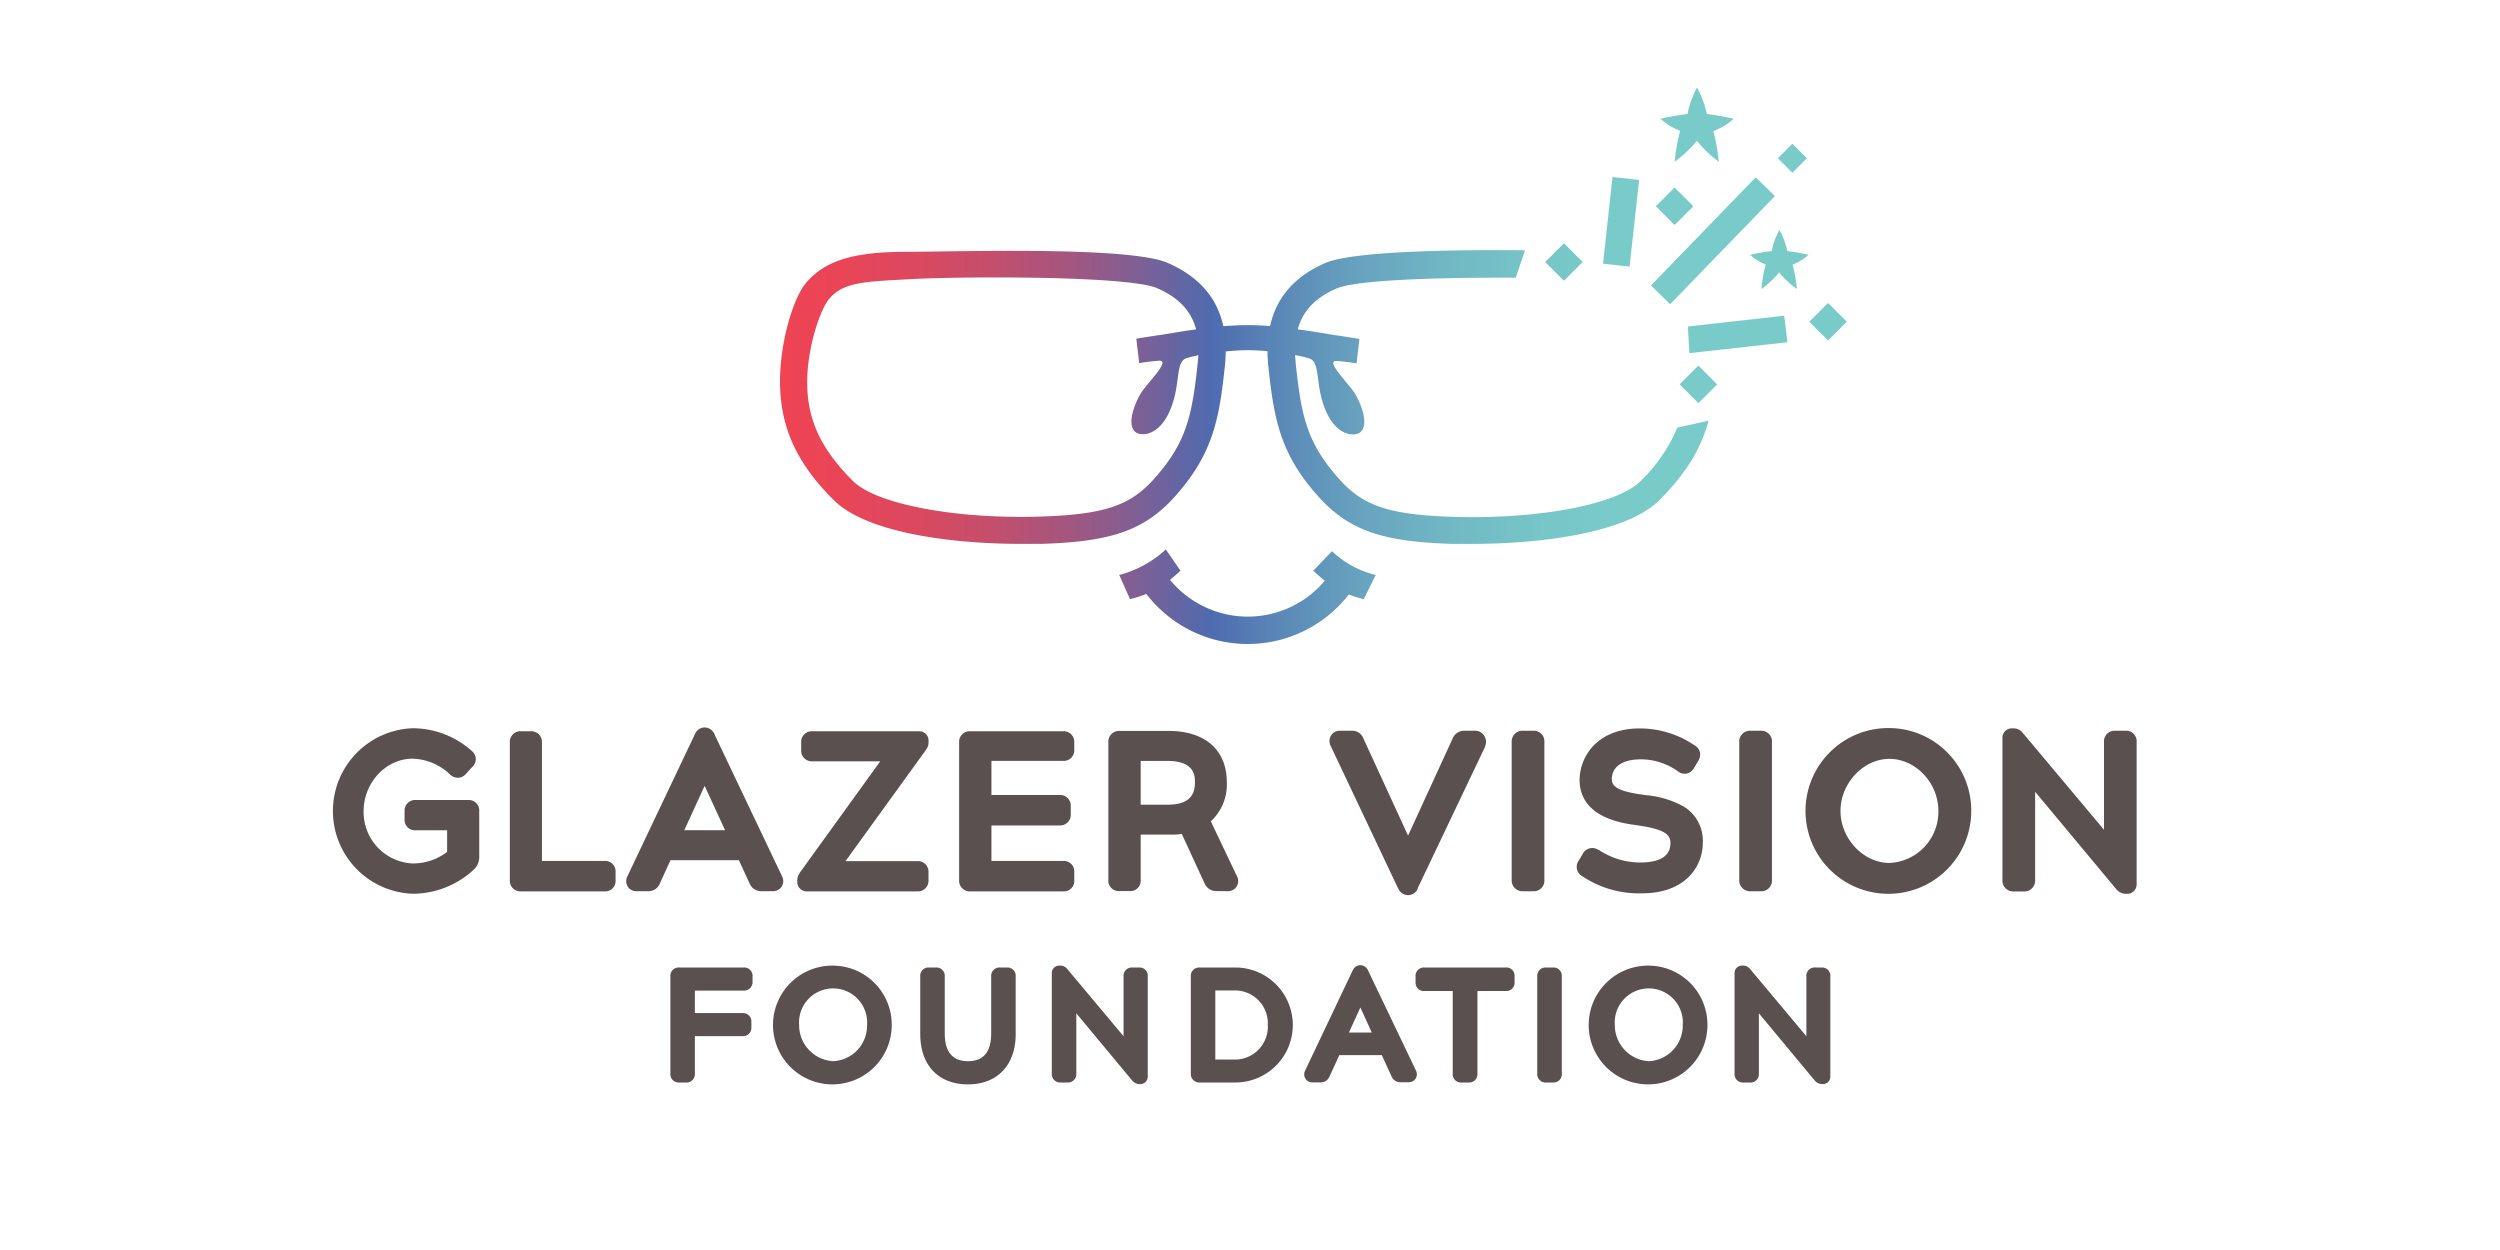 <svg id="Layer_1" data-name="Layer 1" xmlns="http://www.w3.org/2000/svg" xmlns:xlink="http://www.w3.org/1999/xlink" viewBox="0 0 400 200"><defs><style>.cls-1{fill:url(#linear-gradient);}.cls-2{fill:url(#linear-gradient-2);}.cls-3{fill:url(#linear-gradient-3);}.cls-4{fill:#5b5050;}</style><linearGradient id="linear-gradient" x1="125.67" y1="95.47" x2="259.16" y2="95.47" gradientUnits="userSpaceOnUse"><stop offset="0" stop-color="#ee4454"/><stop offset="0.07" stop-color="#e94557"/><stop offset="0.15" stop-color="#dc485e"/><stop offset="0.24" stop-color="#c64e6b"/><stop offset="0.33" stop-color="#a7557d"/><stop offset="0.42" stop-color="#7f5f94"/><stop offset="0.51" stop-color="#4f6baf"/><stop offset="0.51" stop-color="#4e6bb0"/><stop offset="0.58" stop-color="#5984b6"/><stop offset="0.69" stop-color="#67a3bf"/><stop offset="0.8" stop-color="#71b9c4"/><stop offset="0.91" stop-color="#77c6c8"/><stop offset="1" stop-color="#79cbc9"/></linearGradient><linearGradient id="linear-gradient-2" x1="125.67" y1="63.54" x2="259.16" y2="63.54" xlink:href="#linear-gradient"/><linearGradient id="linear-gradient-3" x1="125.67" y1="39.24" x2="259.16" y2="39.24" xlink:href="#linear-gradient"/></defs><title>GVF-Logo</title><path class="cls-1" d="M210.13,91.31c.63.6,1.24,1.13,1.84,1.6a16.09,16.09,0,0,1-24.77-.14c.55-.44,1.1-.91,1.67-1.46l-2.34-3.4A17.56,17.56,0,0,1,179.08,92l1.72,3.86a17,17,0,0,0,2.61-.83,20.46,20.46,0,0,0,32.4.09,16.7,16.7,0,0,0,2.39.74L220.12,92a15.38,15.38,0,0,1-7-3.81Z"/><path class="cls-2" d="M262.46,77c-3.73,3.73-16.36,6.12-30,5.69-11.9-.37-15.36-2.29-19.71-7.86-3.84-4.93-4.64-9.09-5.45-16.79,0-.43-.08-.83-.1-1.23a19.2,19.2,0,0,1,2.29.54c1.17.37,1.22,2,1.54,4.27.77,5.35,3.14,7.87,5.43,7.89,2.6,0,2.12-3.33.45-6.33-.94-1.7-4.91-5.37-3.12-5.43a32.08,32.08,0,0,1,3.26.39l.46-3.92c-1.78-.26-2.58-.42-3.87-.59-.85-.12-3.18-.56-6-.93.81-3,2.85-5.1,6.27-6.57,3-1.29,15.28-1.7,25.8-1.7h2.81L244,40.05c-11.1-.13-27.41.12-31.87,2-4.93,2.11-7.9,5.5-8.92,10.12-1.19-.09-2.4-.15-3.57-.15s-2.6.07-3.91.17c-1-4.62-4-8-8.93-10.14-6.26-2.69-33.91-1.76-41.66-1.76s-13,1.07-16.28,5.11c-2.21,2.75-4.45,10.78-4,17.39.4,6.4,3,11.72,8.55,17.23,5.22,5.22,18.77,7,30,7,1.09,0,2.17,0,3.22,0,12.38-.39,17.54-2.53,23-9.55,4.69-6,5.56-11.42,6.36-19,.08-.77.11-1.51.12-2.24,1.26-.13,2.49-.2,3.52-.2s2,.06,3.17.16a22.35,22.35,0,0,0,.12,2.28c.8,7.6,1.67,13,6.36,19,5.47,7,10.64,9.16,23,9.55,1.05,0,2.13,0,3.23,0,11.26,0,24.81-1.8,30-7,4.17-4.17,6.69-8.22,7.85-12.72l-5,1.13A25.49,25.49,0,0,1,262.46,77ZM191.64,58c-.81,7.7-1.62,11.86-5.46,16.79-4.35,5.57-7.81,7.49-19.71,7.86-13.68.43-26.31-2-30-5.69-4.77-4.77-6.95-9.08-7.28-14.42-.38-6.08,2-13,3.45-14.68h0c2.08-2.49,5-2.76,10.95-3.08l1.75-.1c2.92-.17,8.17-.29,13.95-.29,10.53,0,22.79.41,25.8,1.7,3.44,1.48,5.48,3.6,6.29,6.61-2.71.37-4.89.78-5.71.89-1.28.17-2.08.33-3.86.59l.46,3.92a32.08,32.08,0,0,1,3.26-.39c1.79.06-2.18,3.73-3.12,5.43-1.67,3-2.16,6.34.44,6.33,2.3,0,4.67-2.54,5.44-7.89.32-2.22.37-3.9,1.54-4.27a18.69,18.69,0,0,1,1.92-.47C191.71,57.21,191.68,57.6,191.64,58Z"/><path class="cls-3" d="M264.16,45.67l16.76-17.3,3.07,3-16.76,17.3Zm21.31,4.84-15.41,1.73.24,4.26L286,54.76ZM258,28.32l-1.52,13.87,4.25.47,1.53-13.87ZM277.4,19s-2.34-.54-4.31-.76A15.13,15.13,0,0,0,271.52,14,15.13,15.13,0,0,0,270,18.24c-2,.22-4.31.76-4.31.76a9.5,9.5,0,0,0,3.14,1.93,28.13,28.13,0,0,0-.88,4.94,19,19,0,0,0,3.56-3.34A18.66,18.66,0,0,0,275,25.87a28.54,28.54,0,0,0-.87-4.9A10,10,0,0,0,277.4,19Zm12,21.77s-1.87-.43-3.44-.6a12,12,0,0,0-1.25-3.38,12,12,0,0,0-1.25,3.38c-1.57.17-3.44.6-3.44.6a7.57,7.57,0,0,0,2.5,1.54,22.2,22.2,0,0,0-.7,3.94,15.16,15.16,0,0,0,2.84-2.66,15.16,15.16,0,0,0,2.84,2.66,22.64,22.64,0,0,0-.69-3.91A7.77,7.77,0,0,0,289.36,40.77Zm6.09,10.7-3-3-3,3,3,3Zm-42.26-9.55-3-3-3,3,3,3ZM274.74,61.5l-3-3-3,3,3,3ZM270.94,33l-3-3-3,3,3,3Zm18.16-7.67L286.78,23l-2.32,2.32,2.32,2.32Z"/><path class="cls-4" d="M75,128H66.54a1.7,1.7,0,0,0-1.81,1.81v1.26a1.66,1.66,0,0,0,1.81,1.77h5v3.46A8.93,8.93,0,0,1,66,138.15a8.22,8.22,0,0,1-7.82-8.38c0-4.54,3.58-8.38,7.82-8.38A9,9,0,0,1,72,123.91l0,0a1.8,1.8,0,0,0,1.35.53,1.69,1.69,0,0,0,1.2-.62l1-1.1a1.66,1.66,0,0,0,0-2.51A14.22,14.22,0,0,0,66,116.52,13.25,13.25,0,0,0,66,143a14.37,14.37,0,0,0,9.78-3.84,2.76,2.76,0,0,0,.9-2.09V129.8A1.68,1.68,0,0,0,75,128Z"/><path class="cls-4" d="M96.71,137.75h-10v-19A1.7,1.7,0,0,0,84.93,117H83.38a1.7,1.7,0,0,0-1.81,1.81v22a1.7,1.7,0,0,0,1.81,1.81H96.71a1.66,1.66,0,0,0,1.78-1.81v-1.22A1.67,1.67,0,0,0,96.71,137.75Z"/><path class="cls-4" d="M147,117H130a1.7,1.7,0,0,0-1.81,1.81V120a1.7,1.7,0,0,0,1.81,1.81h10.84l-12.9,17.86,0,.07a1.74,1.74,0,0,0-.37,1.11v.23a1.48,1.48,0,0,0,1.55,1.54h17.63a1.7,1.7,0,0,0,1.81-1.81v-1.22a1.7,1.7,0,0,0-1.81-1.81H135.28L148.14,120l.07-.11a1.88,1.88,0,0,0,.36-1.12v-.23A1.49,1.49,0,0,0,147,117Z"/><path class="cls-4" d="M171.88,140.78v-1.22a1.67,1.67,0,0,0-1.78-1.81H158.63v-5.68h10.88a1.7,1.7,0,0,0,1.81-1.81V129a1.69,1.69,0,0,0-1.81-1.8H158.63v-5.46H170.1a1.68,1.68,0,0,0,1.78-1.81v-1.21A1.68,1.68,0,0,0,170.1,117H155.27a1.7,1.7,0,0,0-1.81,1.81v22a1.7,1.7,0,0,0,1.81,1.81H170.1A1.66,1.66,0,0,0,171.88,140.78Z"/><path class="cls-4" d="M196.44,142.59a1.62,1.62,0,0,0,1.41-.73,1.64,1.64,0,0,0,.09-1.61l-4.21-8.84a8,8,0,0,0,2.56-6.26c0-5.14-3.47-8.2-9.29-8.2h-7.85a1.7,1.7,0,0,0-1.81,1.81v22a1.66,1.66,0,0,0,1.81,1.81h1.55a1.66,1.66,0,0,0,1.81-1.81v-7.22h4.92a8.27,8.27,0,0,0,1.65-.12l3.65,7.92a2,2,0,0,0,1.8,1.23Zm-5.25-17.44c0,1.55-.45,3.6-4.36,3.6h-4.32v-7h4.32C191.19,121.75,191.19,124.22,191.19,125.15Z"/><path class="cls-4" d="M125.14,140.23l-10.79-22.67h0a1.75,1.75,0,0,0-1.54-1.17h-.1a1.66,1.66,0,0,0-1.45.94l-.07.13-10.83,22.8a1.67,1.67,0,0,0,.09,1.61,1.6,1.6,0,0,0,1.38.72h1.91a1.94,1.94,0,0,0,1.85-1.27l1.69-3.69h10.94l1.72,3.73a2,2,0,0,0,1.8,1.23h1.92a1.61,1.61,0,0,0,1.4-.73A1.65,1.65,0,0,0,125.14,140.23Zm-15.65-7.4,3.25-7.1,3.27,7.1Z"/><path class="cls-4" d="M236.16,116.92h-1.91a2,2,0,0,0-1.85,1.29l-7.11,15.49-7.12-15.49a1.92,1.92,0,0,0-1.88-1.29h-1.91a1.63,1.63,0,0,0-1.4.73,1.71,1.71,0,0,0-.09,1.66L223.63,142l.05.09.08.13a1.67,1.67,0,0,0,1.48,1h.1a1.69,1.69,0,0,0,1.49-1l0-.1,10.81-22.7,0-.08a1.73,1.73,0,0,0-.16-1.6A1.66,1.66,0,0,0,236.16,116.92Z"/><path class="cls-4" d="M245.29,116.92h-1.58a1.72,1.72,0,0,0-1.84,1.84v22a1.73,1.73,0,0,0,1.84,1.84h1.58a1.7,1.7,0,0,0,1.81-1.84v-22A1.7,1.7,0,0,0,245.29,116.92Z"/><path class="cls-4" d="M269.42,129.06a15.23,15.23,0,0,0-6-1.83h0c-4.08-.52-5.53-1.19-5.53-2.55,0-1,.47-3.19,4.77-3.19a10.32,10.32,0,0,1,5.81,1.92,1.71,1.71,0,0,0,1.4.36,1.85,1.85,0,0,0,1.23-1l.61-1,.1-.2a1.7,1.7,0,0,0-.72-2.34,15.55,15.55,0,0,0-8.76-2.68c-4,0-6.3,1.58-7.51,2.91a8.11,8.11,0,0,0-2.09,5.28c0,6,6.7,6.95,8.9,7.26,4.74.65,5.64,1.52,5.64,2.9,0,2.05-1.64,3.1-4.87,3.1a12,12,0,0,1-6.57-2l-.07,0a1.73,1.73,0,0,0-2.55.66l-.63,1.07,0,0a1.69,1.69,0,0,0,.55,2.44,16.27,16.27,0,0,0,9.62,2.76c6.7,0,9.7-4.08,9.7-8.13A6.39,6.39,0,0,0,269.42,129.06Z"/><path class="cls-4" d="M281.7,116.92h-1.58a1.72,1.72,0,0,0-1.84,1.84v22a1.73,1.73,0,0,0,1.84,1.84h1.58a1.7,1.7,0,0,0,1.81-1.84v-22A1.7,1.7,0,0,0,281.7,116.92Z"/><path class="cls-4" d="M302.31,116.49a13.26,13.26,0,1,0,13.09,13.26A13.2,13.2,0,0,0,302.31,116.49Zm7.83,13.26a8.19,8.19,0,0,1-7.83,8.32c-4.17,0-7.83-3.89-7.83-8.32s3.66-8.33,7.83-8.33S310.14,125.24,310.14,129.75Z"/><path class="cls-4" d="M340.06,116.92h-1.58a1.7,1.7,0,0,0-1.84,1.84v14l-13-15.5a1.8,1.8,0,0,0-1.46-.72H322a1.5,1.5,0,0,0-1.61,1.58v22.67a1.73,1.73,0,0,0,1.84,1.84h1.54a1.73,1.73,0,0,0,1.85-1.84V126.68l13,15.61.07.07a2,2,0,0,0,1.42.65h.17a1.5,1.5,0,0,0,1.58-1.58V118.76A1.68,1.68,0,0,0,340.06,116.92Z"/><path class="cls-4" d="M119,154.8H108.67a1.33,1.33,0,0,0-1.41,1.42v15.56a1.33,1.33,0,0,0,1.41,1.42h1.12a1.33,1.33,0,0,0,1.39-1.42v-6h7.63a1.32,1.32,0,0,0,1.41-1.41v-.86a1.33,1.33,0,0,0-1.41-1.42h-7.63V158.5H119a1.36,1.36,0,0,0,1.41-1.42v-.86A1.33,1.33,0,0,0,119,154.8Z"/><path class="cls-4" d="M133.3,154.5a9.5,9.5,0,1,0,9.38,9.5A9.45,9.45,0,0,0,133.3,154.5Zm5.43,9.5a5.69,5.69,0,0,1-5.43,5.79,5.77,5.77,0,0,1-5.44-5.79,5.45,5.45,0,1,1,10.87,0Z"/><path class="cls-4" d="M161.12,154.8H160a1.33,1.33,0,0,0-1.41,1.42v9.11c0,3-1.25,4.46-3.72,4.46s-3.71-1.5-3.71-4.46v-9.11a1.33,1.33,0,0,0-1.41-1.42h-1.1a1.32,1.32,0,0,0-1.41,1.42v9.23c0,5,2.92,8.05,7.63,8.05s7.64-3.09,7.64-8.05v-9.23A1.32,1.32,0,0,0,161.12,154.8Z"/><path class="cls-4" d="M182.3,154.8h-1.12a1.32,1.32,0,0,0-1.41,1.42v9.58l-9-10.75a1.38,1.38,0,0,0-1.11-.55h-.12a1.18,1.18,0,0,0-1.25,1.23v16.05a1.33,1.33,0,0,0,1.41,1.42h1.1a1.33,1.33,0,0,0,1.41-1.42v-9.65l9,10.83,0,0a1.52,1.52,0,0,0,1.08.49h.12a1.18,1.18,0,0,0,1.23-1.23V156.22A1.31,1.31,0,0,0,182.3,154.8Z"/><path class="cls-4" d="M197.65,154.8h-5.71a1.33,1.33,0,0,0-1.41,1.42v15.56a1.35,1.35,0,0,0,1.41,1.42h5.71a9.2,9.2,0,0,0,0-18.4Zm5.2,9.2a5.26,5.26,0,0,1-5.22,5.53h-3.18V158.47h3.18A5.26,5.26,0,0,1,202.85,164Z"/><path class="cls-4" d="M218.91,155.32v0a1.38,1.38,0,0,0-1.21-.89h-.07a1.3,1.3,0,0,0-1.14.74l-.06.1s0,0,0,0l-7.63,16.07a1.31,1.31,0,0,0,.08,1.26,1.25,1.25,0,0,0,1.08.58h1.35a1.53,1.53,0,0,0,1.44-1l1.54-3.36h6.8l1.55,3.39a1.51,1.51,0,0,0,1.4.95h1.35a1.3,1.3,0,0,0,1.11-.58,1.32,1.32,0,0,0,.06-1.28Zm-3.08,9.88,1.83-4,1.82,4Z"/><path class="cls-4" d="M240.91,154.8h-13a1.33,1.33,0,0,0-1.42,1.42v.93a1.32,1.32,0,0,0,1.42,1.41h4.53v13.22a1.31,1.31,0,0,0,1.41,1.42H235a1.32,1.32,0,0,0,1.39-1.42V158.56h4.55a1.31,1.31,0,0,0,1.39-1.41v-.93A1.31,1.31,0,0,0,240.91,154.8Z"/><path class="cls-4" d="M248.5,154.8h-1.12a1.33,1.33,0,0,0-1.42,1.42v15.56a1.33,1.33,0,0,0,1.42,1.42h1.12a1.32,1.32,0,0,0,1.39-1.42V156.22A1.32,1.32,0,0,0,248.5,154.8Z"/><path class="cls-4" d="M263.8,154.5a9.5,9.5,0,1,0,9.39,9.5A9.45,9.45,0,0,0,263.8,154.5Zm5.44,9.5a5.7,5.7,0,0,1-5.44,5.79,5.77,5.77,0,0,1-5.43-5.79,5.45,5.45,0,1,1,10.87,0Z"/><path class="cls-4" d="M291.55,154.8h-1.12a1.32,1.32,0,0,0-1.41,1.42v9.58l-9-10.75a1.4,1.4,0,0,0-1.12-.55h-.11a1.18,1.18,0,0,0-1.26,1.23v16.05A1.33,1.33,0,0,0,279,173.2H280a1.33,1.33,0,0,0,1.42-1.42v-9.65l9,10.83,0,0a1.53,1.53,0,0,0,1.09.49h.12a1.17,1.17,0,0,0,1.22-1.23V156.22A1.31,1.31,0,0,0,291.55,154.8Z"/></svg>
